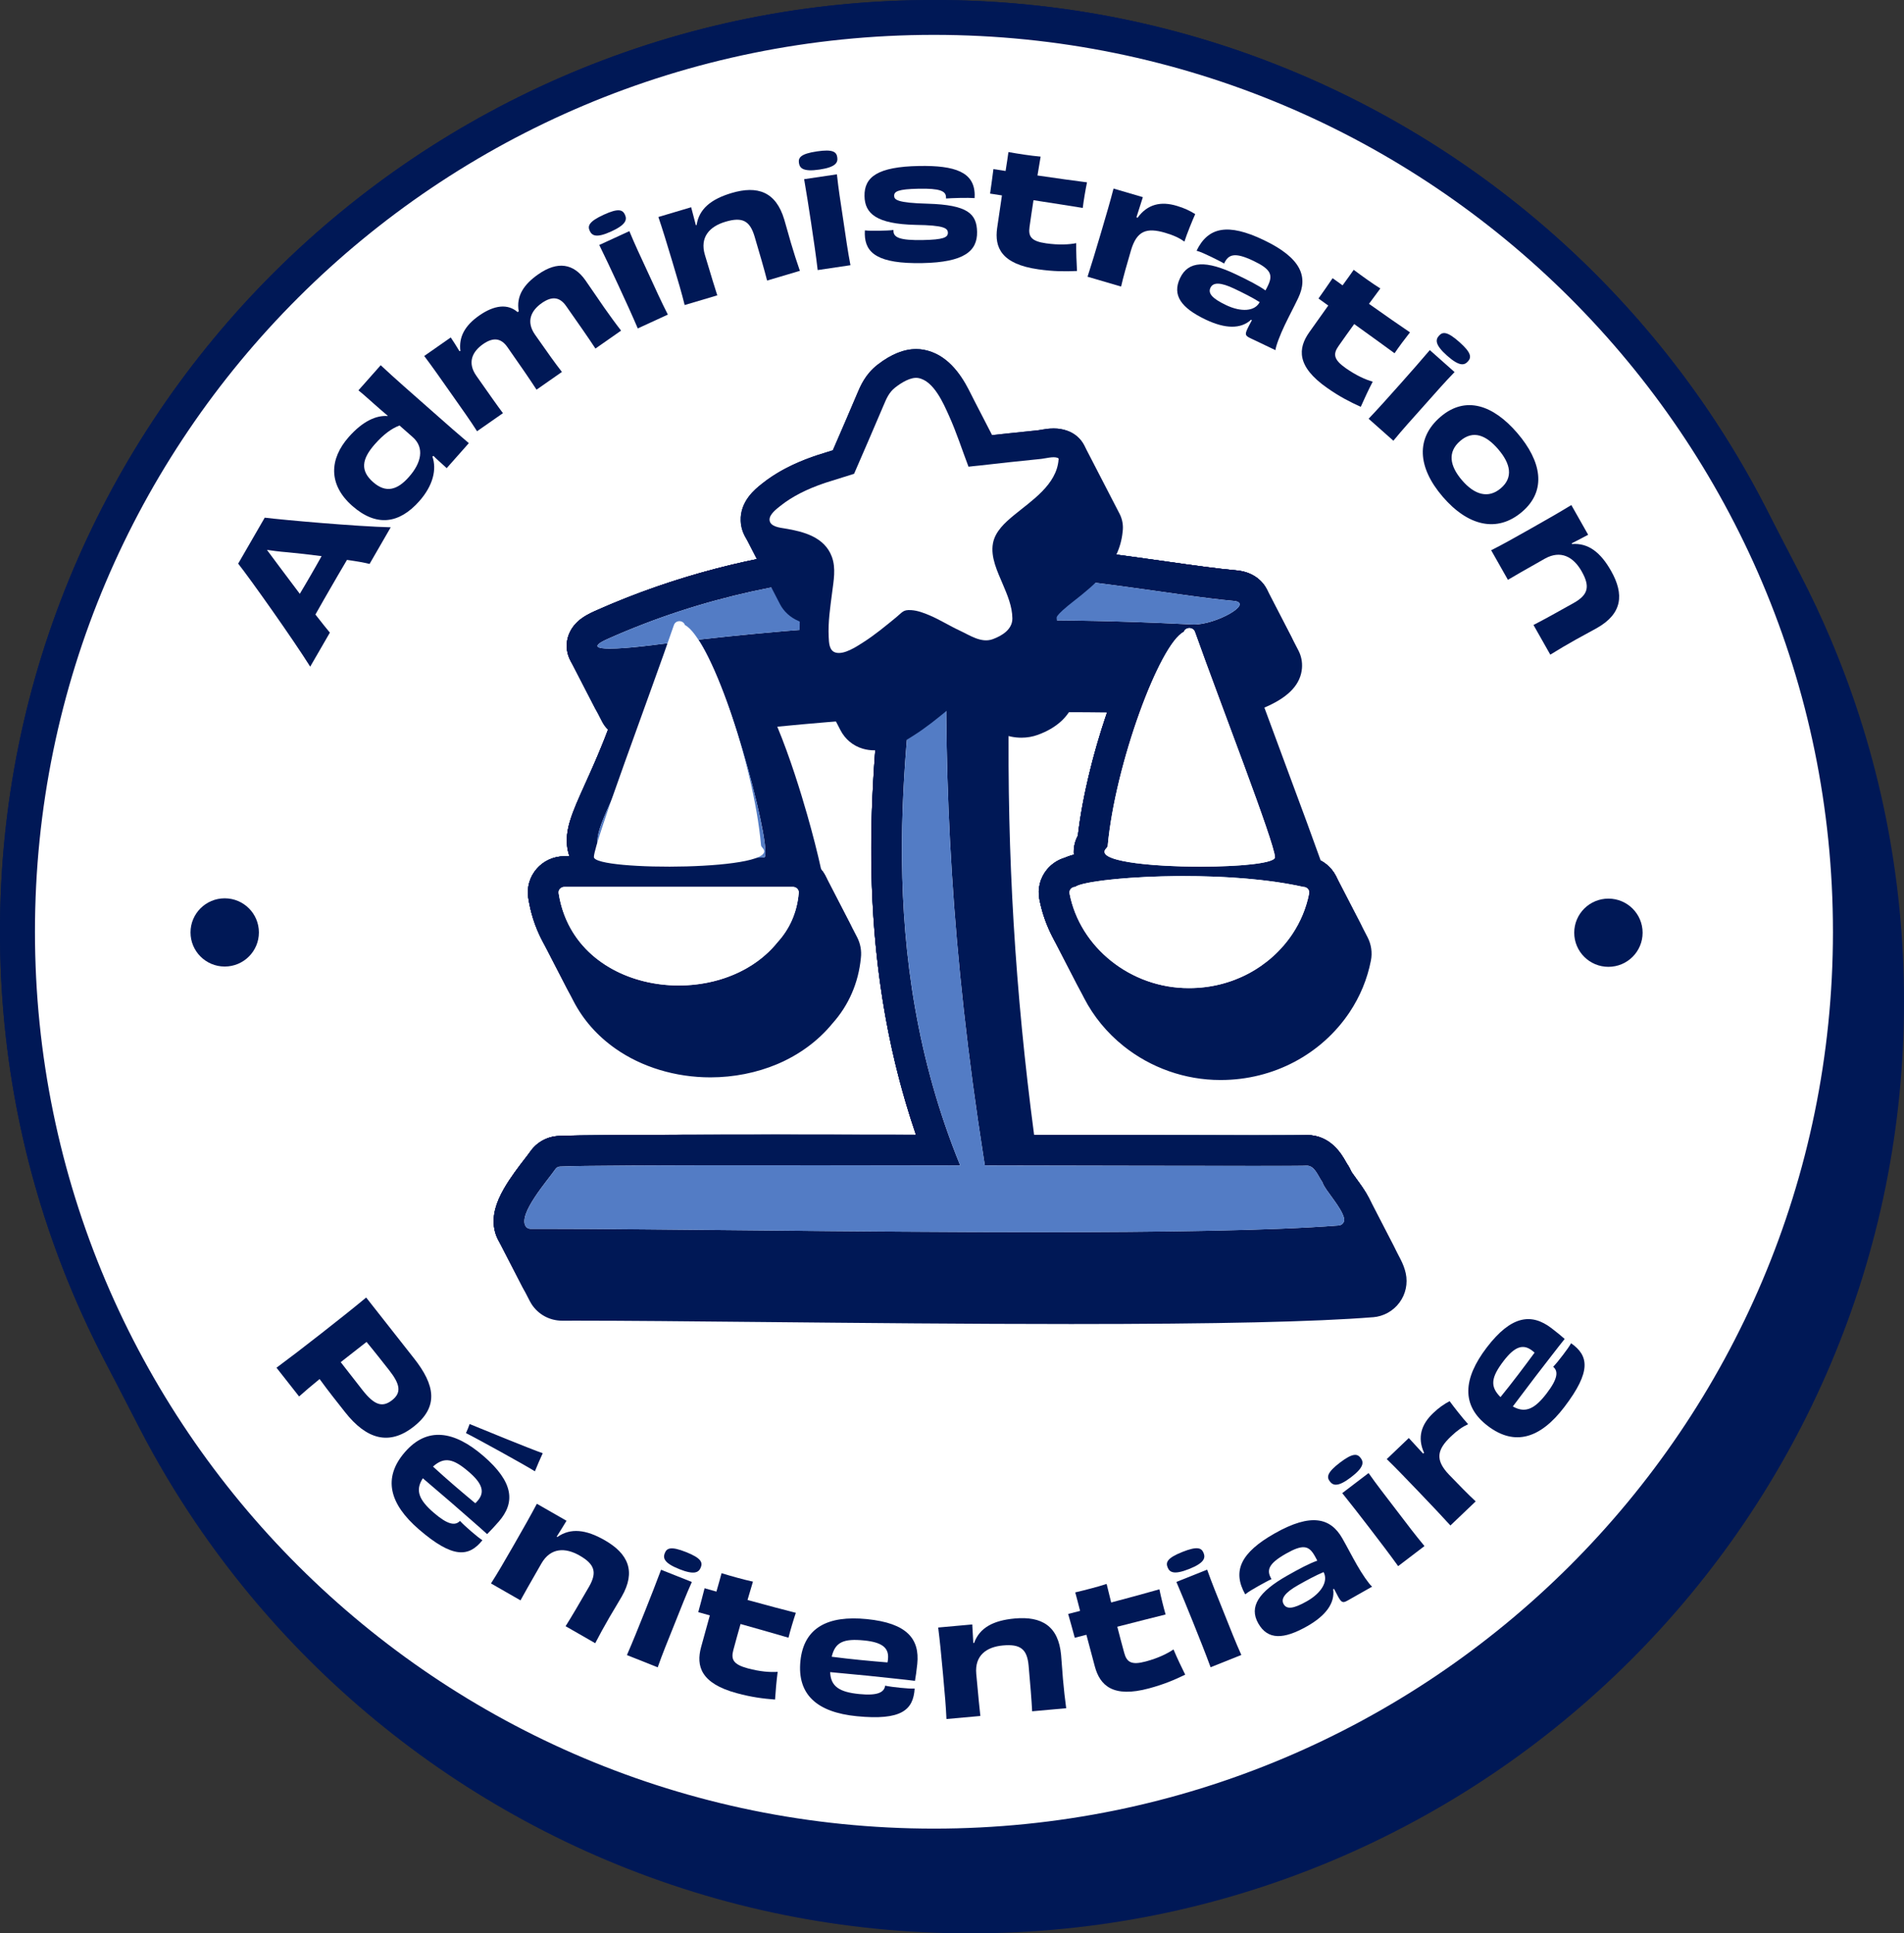 <svg width="130" height="132" viewBox="0 0 130 132" fill="none" xmlns="http://www.w3.org/2000/svg"><rect x="0" y="0" width="130" height="132" fill="#333333" stroke="none"/><g clip-path="url(#clip0_15_2279)"><path d="M66.229 132C74.837 132 83.189 130.318 91.052 126.999C94.831 125.404 98.476 123.431 101.886 121.133C105.262 118.858 108.437 116.244 111.322 113.366C114.207 110.488 116.826 107.321 119.107 103.953C121.411 100.551 123.388 96.916 124.987 93.145C128.313 85.301 130 76.969 130 68.381C130 59.794 128.314 51.462 124.987 43.618C124.366 42.151 123.686 40.705 122.954 39.286L122.936 39.25L120.489 34.522L120.472 34.487C119.324 32.268 118.044 30.114 116.644 28.046C114.363 24.678 111.743 21.511 108.859 18.633C105.974 15.755 102.799 13.141 99.422 10.866C96.013 8.568 92.369 6.595 88.59 5C80.727 1.682 72.376 0 63.768 0C55.686 0 47.829 1.483 40.39 4.411C39.907 4.601 39.425 4.797 38.946 5C35.167 6.594 31.522 8.568 28.113 10.866C24.737 13.141 21.563 15.755 18.677 18.633C15.793 21.51 13.173 24.678 10.892 28.046C8.588 31.448 6.611 35.083 5.012 38.853C1.686 46.697 0 55.029 0 63.616C0 72.202 1.686 80.534 5.012 88.378C5.628 89.833 6.301 91.267 7.028 92.675C7.034 92.686 7.04 92.698 7.045 92.71L9.468 97.408L9.486 97.443L9.504 97.478C10.655 99.709 11.942 101.875 13.349 103.953C15.63 107.321 18.25 110.489 21.134 113.366C24.02 116.245 27.194 118.858 30.57 121.133C33.98 123.431 37.624 125.404 41.404 126.999C49.267 130.317 57.619 132 66.227 132H66.229Z" fill="#001856"/><path d="M63.768 126.041C55.321 126.041 47.126 124.39 39.411 121.134C31.96 117.99 25.267 113.488 19.521 107.756C13.774 102.023 9.263 95.348 6.111 87.913C2.847 80.216 1.192 72.041 1.192 63.614C1.192 55.187 2.847 47.012 6.111 39.316C9.262 31.882 13.774 25.206 19.521 19.473C25.267 13.74 31.959 9.24 39.411 6.095C47.127 2.839 55.321 1.188 63.768 1.188C72.215 1.188 80.41 2.839 88.125 6.095C95.576 9.239 102.269 13.74 108.015 19.473C113.761 25.206 118.273 31.881 121.425 39.316C124.688 47.013 126.343 55.187 126.343 63.614C126.343 72.041 124.688 80.217 121.425 87.913C118.274 95.347 113.761 102.023 108.015 107.756C102.269 113.488 95.577 117.989 88.125 121.134C80.409 124.39 72.215 126.041 63.768 126.041Z" fill="white"/><path d="M63.768 2.381C97.668 2.381 125.149 29.797 125.149 63.616C125.149 97.435 97.668 124.85 63.768 124.85C29.868 124.85 2.387 97.435 2.387 63.616C2.387 29.797 29.868 2.381 63.768 2.381ZM63.768 0C55.16 0 46.809 1.682 38.946 5C35.167 6.594 31.522 8.568 28.113 10.866C24.737 13.141 21.563 15.755 18.677 18.633C15.793 21.51 13.173 24.678 10.892 28.046C8.588 31.448 6.611 35.083 5.012 38.853C1.686 46.697 0 55.029 0 63.616C0 72.202 1.686 80.534 5.012 88.378C6.61 92.148 8.588 95.785 10.892 99.185C13.173 102.553 15.793 105.72 18.677 108.599C21.562 111.476 24.737 114.09 28.113 116.365C31.523 118.663 35.167 120.636 38.946 122.231C46.809 125.549 55.161 127.231 63.768 127.231C72.375 127.231 80.727 125.549 88.59 122.231C92.369 120.637 96.014 118.663 99.422 116.365C102.799 114.09 105.973 111.476 108.859 108.599C111.743 105.721 114.363 102.553 116.644 99.185C118.947 95.784 120.925 92.148 122.524 88.378C125.85 80.534 127.536 72.202 127.536 63.616C127.536 55.029 125.85 46.697 122.524 38.853C120.926 35.083 118.947 31.447 116.644 28.046C114.363 24.678 111.743 21.511 108.859 18.633C105.974 15.755 102.799 13.141 99.422 10.866C96.013 8.568 92.369 6.595 88.59 5C80.727 1.682 72.376 0 63.768 0Z" fill="#001856"/><path d="M25.232 38.503C24.985 38.433 24.41 38.329 23.691 38.227C23.288 38.904 22.894 39.585 22.589 40.114C22.314 40.589 21.91 41.289 21.536 41.957C21.963 42.502 22.322 42.959 22.523 43.193L21.18 45.516C19.982 43.608 17.079 39.513 16.262 38.482L18.075 35.344C19.395 35.505 24.361 35.947 26.678 36.001L25.233 38.503H25.232ZM21.958 37.971C21.155 37.867 20.348 37.773 19.654 37.709C19.057 37.664 18.582 37.594 18.227 37.545C18.442 37.836 18.726 38.215 19.096 38.714C19.51 39.263 19.997 39.913 20.47 40.544C20.738 40.101 21.002 39.644 21.2 39.303C21.407 38.945 21.686 38.461 21.957 37.971H21.958Z" fill="#001856"/><path d="M25.994 24.936C26.97 25.851 27.988 26.735 29.611 28.167C30.629 29.065 31.345 29.696 32.011 30.256L30.5 31.962C30.321 31.805 30.165 31.653 29.962 31.474C29.831 31.359 29.712 31.241 29.595 31.124L29.524 31.172C29.828 32.048 29.573 33.149 28.625 34.22C27.257 35.763 25.699 35.991 24.05 34.538C22.394 33.077 22.491 31.326 23.817 29.83C24.793 28.728 25.711 28.349 26.463 28.405L26.47 28.383C26.159 28.123 25.887 27.883 25.576 27.609C25.187 27.267 24.86 26.964 24.473 26.651L25.992 24.937L25.994 24.936ZM27.278 29.051C26.718 29.261 26.17 29.677 25.6 30.32C24.68 31.36 24.596 32.142 25.474 32.916C26.344 33.684 27.132 33.467 27.928 32.553C28.76 31.614 29.005 30.573 28.181 29.846L27.279 29.051H27.278Z" fill="#001856"/><path d="M40.653 23.796C40.172 23.058 39.47 22.057 38.654 20.895C38.22 20.276 37.697 20.2 36.992 20.692C36.262 21.203 35.898 21.949 36.535 22.857C37.428 24.129 37.91 24.815 38.367 25.394L36.633 26.605C36.159 25.875 35.572 25.021 34.644 23.698C34.228 23.105 33.704 22.99 32.982 23.495C32.251 24.006 31.888 24.752 32.525 25.66C33.4 26.906 33.983 27.738 34.34 28.209L32.572 29.443C32.093 28.691 31.58 27.976 30.823 26.899C30.038 25.78 29.514 25.034 28.965 24.305L30.776 23.04C31 23.376 31.169 23.637 31.37 23.977L31.434 23.958C31.317 23.016 31.73 22.235 32.717 21.545C33.762 20.814 34.679 20.731 35.337 21.307L35.419 21.263C35.228 20.195 35.785 19.402 36.755 18.726C38.072 17.805 39.164 17.99 39.968 19.134C40.492 19.881 40.826 20.393 41.242 20.986C41.629 21.537 42.036 22.099 42.407 22.573L40.657 23.797L40.653 23.796Z" fill="#001856"/><path d="M41.744 15.798C40.699 16.279 40.412 16.08 40.265 15.76C40.113 15.431 40.192 15.133 41.219 14.661C42.237 14.193 42.516 14.327 42.668 14.656C42.815 14.976 42.781 15.322 41.744 15.798ZM43.546 22.424C43.144 21.48 42.736 20.596 42.211 19.459C41.716 18.386 41.355 17.629 40.916 16.726L42.971 15.782C43.354 16.711 43.706 17.449 44.236 18.596C44.817 19.856 45.137 20.575 45.6 21.479L43.546 22.423V22.424Z" fill="#001856"/><path d="M52.375 19.155C52.191 18.432 51.879 17.348 51.521 16.147C51.198 15.065 50.684 14.797 49.532 15.14C48.447 15.462 47.768 16.193 48.129 17.404C48.611 19.021 48.807 19.643 48.974 20.166L46.747 20.827C46.538 19.981 46.331 19.288 45.91 17.879C45.519 16.569 45.234 15.649 44.953 14.815L47.19 14.15C47.316 14.61 47.4 14.93 47.511 15.373L47.564 15.368C47.724 14.272 48.541 13.598 49.953 13.178C51.723 12.652 52.98 13.089 53.548 14.994C53.759 15.698 53.854 16.091 53.997 16.567C54.204 17.262 54.397 17.874 54.614 18.491L52.377 19.155H52.375Z" fill="#001856"/><path d="M55.96 11.576C54.821 11.745 54.602 11.473 54.55 11.126C54.497 10.768 54.657 10.502 55.775 10.337C56.883 10.172 57.114 10.379 57.166 10.738C57.218 11.085 57.089 11.408 55.96 11.576ZM55.829 18.439C55.709 17.42 55.566 16.459 55.381 15.22C55.206 14.052 55.073 13.225 54.904 12.234L57.142 11.902C57.248 12.901 57.379 13.708 57.566 14.958C57.77 16.329 57.876 17.11 58.067 18.107L55.83 18.439H55.829Z" fill="#001856"/><path d="M61.002 15.766C61.01 16.211 61.419 16.42 63.017 16.39C64.407 16.363 64.725 16.212 64.719 15.891C64.713 15.591 64.491 15.378 62.509 15.354C59.821 15.292 59.049 14.572 59.026 13.392C59.001 12.077 59.932 11.386 62.732 11.333C65.222 11.285 66.517 11.757 66.548 13.278C66.549 13.35 66.54 13.433 66.542 13.526C66.314 13.509 65.92 13.507 65.557 13.514C65.173 13.521 64.799 13.539 64.593 13.553L64.591 13.46C64.582 13.046 64.185 12.856 62.722 12.885C61.311 12.912 61.044 13.073 61.05 13.373C61.056 13.632 61.246 13.855 63.354 13.908C66.064 13.991 66.688 14.589 66.712 15.831C66.736 17.146 65.829 17.909 62.975 17.963C59.946 18.021 59.071 17.282 59.046 15.989C59.044 15.906 59.053 15.813 59.051 15.73C59.291 15.757 59.643 15.76 60.027 15.753C60.39 15.745 60.743 15.739 61.002 15.703V15.765V15.766Z" fill="#001856"/><path d="M67.601 13.217C67.659 12.807 67.78 11.956 67.828 11.545C68.044 11.575 68.33 11.627 68.659 11.673C68.744 11.152 68.81 10.691 68.853 10.383C69.211 10.445 69.6 10.51 69.97 10.563C70.329 10.613 70.689 10.664 71.051 10.694C70.98 11.113 70.909 11.542 70.836 11.981C72.099 12.17 73.425 12.347 74.218 12.45C74.117 12.937 73.989 13.682 73.927 14.197C73.17 14.069 71.856 13.872 70.564 13.669C70.474 14.231 70.388 14.836 70.294 15.492C70.201 16.148 70.406 16.47 71.424 16.614C72.298 16.737 72.984 16.699 73.48 16.602C73.475 17.228 73.502 17.922 73.535 18.502C72.691 18.539 71.927 18.536 70.899 18.39C68.361 18.031 67.895 16.888 68.083 15.566C68.155 15.063 68.285 14.224 68.41 13.343L67.6 13.218L67.601 13.217Z" fill="#001856"/><path d="M77.671 14.867C78.346 13.932 79.272 13.728 80.354 14.057C80.862 14.206 81.26 14.398 81.606 14.618C81.417 15.037 81.028 15.992 80.869 16.495C80.539 16.258 80.14 16.065 79.553 15.893C78.289 15.523 77.617 15.746 77.219 17.097C76.966 17.951 76.681 18.957 76.545 19.565L74.255 18.893C74.524 18.055 74.795 17.174 75.172 15.893C75.55 14.611 75.807 13.737 76.029 12.874L78.031 13.461C77.895 13.885 77.756 14.319 77.594 14.832L77.671 14.866V14.867Z" fill="#001856"/><path d="M85.421 21.829C84.717 22.48 83.65 22.453 82.32 21.82C80.663 21.03 80.007 20.167 80.575 18.98C81.139 17.803 82.354 17.763 84.396 18.736C85.229 19.134 85.941 19.496 86.402 19.83C86.47 19.713 86.528 19.592 86.577 19.489C86.925 18.76 86.766 18.374 85.576 17.808C84.285 17.192 83.865 17.371 83.579 17.992C83.339 17.844 83.007 17.697 82.685 17.531C82.329 17.361 81.982 17.197 81.698 17.118C82.49 15.488 83.846 15.227 86.271 16.383C88.865 17.619 89.329 18.907 88.635 20.355C88.308 21.037 88.039 21.528 87.717 22.201C87.413 22.836 87.115 23.6 87.084 23.907L85.399 23.103C85.034 22.929 84.977 22.856 85.182 22.426C85.258 22.268 85.366 22.066 85.474 21.865L85.422 21.829H85.421ZM86.007 20.628C85.486 20.299 84.892 20.005 84.283 19.714C83.337 19.264 82.831 19.263 82.647 19.646C82.469 20.02 82.74 20.366 83.713 20.831C84.743 21.322 85.679 21.264 86.007 20.628Z" fill="#001856"/><path d="M90.024 20.38C90.262 20.041 90.757 19.337 90.987 18.993C91.165 19.118 91.397 19.293 91.668 19.483C91.981 19.057 92.249 18.676 92.428 18.422C92.719 18.639 93.036 18.874 93.342 19.088C93.64 19.296 93.937 19.504 94.246 19.695C93.993 20.036 93.734 20.386 93.47 20.744C94.508 21.484 95.609 22.243 96.27 22.692C95.959 23.081 95.507 23.688 95.217 24.118C94.601 23.66 93.519 22.891 92.461 22.125C92.125 22.585 91.773 23.085 91.391 23.627C91.01 24.169 91.047 24.549 91.887 25.138C92.609 25.643 93.238 25.92 93.725 26.059C93.435 26.614 93.144 27.245 92.909 27.777C92.141 27.428 91.461 27.079 90.612 26.484C88.514 25.015 88.619 23.785 89.388 22.693C89.68 22.278 90.177 21.589 90.69 20.861L90.025 20.383L90.024 20.38Z" fill="#001856"/><path d="M93.446 28.591C94.151 27.846 94.8 27.12 95.634 26.183C96.421 25.301 96.971 24.667 97.624 23.903L99.314 25.403C98.614 26.126 98.078 26.745 97.236 27.688C96.313 28.724 95.78 29.306 95.136 30.091L93.446 28.591ZM98.808 24.288C97.947 23.524 98.015 23.184 98.25 22.921C98.492 22.65 98.797 22.603 99.642 23.353C100.48 24.096 100.468 24.404 100.228 24.675C99.993 24.938 99.661 25.045 98.808 24.288Z" fill="#001856"/><path d="M98.501 33.909C96.786 31.912 96.653 29.913 98.355 28.458C100.065 26.996 101.949 27.648 103.597 29.566C105.237 31.476 105.635 33.48 103.926 34.943C102.224 36.399 100.23 35.922 98.501 33.91V33.909ZM102.298 30.676C101.46 29.701 100.582 29.348 99.701 30.103C98.819 30.858 98.98 31.81 99.824 32.792C100.675 33.783 101.617 34.067 102.475 33.334C103.333 32.6 103.141 31.66 102.298 30.677V30.676Z" fill="#001856"/><path d="M104.702 42.67C105.368 42.33 106.357 41.783 107.45 41.168C108.435 40.613 108.584 40.053 107.991 39.008C107.435 38.026 106.569 37.528 105.467 38.149C103.994 38.979 103.431 39.309 102.957 39.588L101.813 37.569C102.592 37.177 103.224 36.821 104.507 36.097C105.699 35.425 106.534 34.942 107.287 34.483L108.435 36.511C108.015 36.736 107.72 36.889 107.312 37.096L107.329 37.146C108.435 37.057 109.277 37.701 110.001 38.98C110.91 40.585 110.764 41.904 109.029 42.882C108.387 43.243 108.025 43.424 107.592 43.669C106.96 44.025 106.405 44.35 105.85 44.697L104.702 42.67Z" fill="#001856"/><path d="M28.274 92.75C29.689 94.55 29.989 96.038 28.235 97.412C26.586 98.703 25.039 98.295 23.559 96.414C22.931 95.616 22.469 95.044 21.822 94.155C21.265 94.605 20.795 95.012 20.422 95.344L18.878 93.381C19.779 92.715 20.659 92.04 21.965 91.018C23.263 90.002 24.171 89.278 25.001 88.589L28.274 92.751V92.75ZM26.77 95.598C27.422 95.087 27.329 94.516 26.567 93.547C26.254 93.148 25.479 92.163 25.026 91.621C24.414 92.1 23.819 92.566 23.263 93.001C23.564 93.384 24.133 94.123 24.753 94.913C25.573 95.955 26.116 96.11 26.77 95.598Z" fill="#001856"/><path d="M32.937 105.161C32.02 106.299 30.941 106.436 28.609 104.426C26.576 102.674 26.123 100.9 27.643 99.147C29.156 97.4 30.993 97.671 33.002 99.403C35.099 101.211 35.177 102.592 34.058 103.884C33.712 104.283 33.486 104.512 33.26 104.742C32.723 104.252 31.743 103.406 30.823 102.6C30.077 101.957 29.341 101.335 28.87 100.929C28.334 101.753 28.603 102.409 29.623 103.288C30.565 104.101 31.079 104.188 31.407 103.841C31.614 104.061 31.858 104.285 32.181 104.563C32.487 104.827 32.721 105.015 32.938 105.161H32.937ZM29.562 100.13C30.515 101.008 31.582 101.914 32.452 102.635C32.507 102.588 32.554 102.533 32.615 102.462C33.11 101.891 32.958 101.307 32.016 100.496C30.964 99.589 30.342 99.436 29.562 100.131V100.13ZM31.815 97.846C31.918 97.632 31.991 97.422 32.065 97.226C32.732 97.5 36.364 98.99 37.057 99.218C36.899 99.56 36.672 100.075 36.522 100.453C35.875 100.045 32.555 98.21 31.815 97.845V97.846Z" fill="#001856"/><path d="M38.616 111.03C39.016 110.4 39.587 109.426 40.213 108.34C40.776 107.362 40.619 106.805 39.575 106.206C38.594 105.644 37.594 105.656 36.963 106.751C36.12 108.214 35.804 108.785 35.538 109.265L33.523 108.11C33.993 107.377 34.355 106.749 35.089 105.474C35.772 104.288 36.243 103.449 36.656 102.67L38.68 103.831C38.433 104.239 38.259 104.52 38.014 104.905L38.054 104.94C38.959 104.302 40.013 104.427 41.29 105.16C42.892 106.078 43.44 107.287 42.447 109.011C42.08 109.648 41.861 109.988 41.613 110.418C41.251 111.047 40.939 111.609 40.64 112.19L38.616 111.029V111.03Z" fill="#001856"/><path d="M42.805 113C43.215 112.06 43.576 111.156 44.042 109.993C44.481 108.897 44.782 108.114 45.136 107.174L47.237 108.011C46.826 108.928 46.532 109.692 46.062 110.864C45.546 112.153 45.244 112.88 44.906 113.837L42.805 113.001V113ZM46.382 107.134C45.312 106.707 45.26 106.364 45.391 106.037C45.526 105.7 45.797 105.552 46.847 105.97C47.888 106.384 47.983 106.679 47.848 107.016C47.717 107.343 47.441 107.556 46.382 107.134Z" fill="#001856"/><path d="M47.676 110.069C47.784 109.67 48.01 108.84 48.107 108.438C48.318 108.495 48.595 108.58 48.915 108.667C49.064 108.16 49.185 107.71 49.266 107.41C49.614 107.515 49.992 107.628 50.352 107.724C50.703 107.818 51.054 107.912 51.41 107.987C51.288 108.394 51.165 108.811 51.039 109.238C52.269 109.58 53.564 109.918 54.338 110.116C54.178 110.588 53.96 111.312 53.836 111.814C53.1 111.594 51.821 111.239 50.563 110.879C50.404 111.425 50.245 112.015 50.071 112.655C49.898 113.295 50.063 113.64 51.055 113.907C51.907 114.136 52.593 114.181 53.097 114.146C53.015 114.767 52.957 115.459 52.919 116.038C52.077 115.972 51.319 115.876 50.316 115.605C47.841 114.939 47.52 113.748 47.868 112.459C48.001 111.969 48.233 111.152 48.465 110.293L47.676 110.069Z" fill="#001856"/><path d="M62.45 115.29C62.357 116.747 61.554 117.479 58.487 117.174C55.813 116.908 54.42 115.718 54.65 113.411C54.88 111.114 56.538 110.281 59.181 110.544C61.938 110.818 62.799 111.902 62.629 113.602C62.576 114.127 62.524 114.444 62.471 114.761C61.75 114.669 60.46 114.54 59.243 114.409C58.262 114.312 57.3 114.226 56.681 114.165C56.718 115.146 57.316 115.528 58.659 115.661C59.898 115.785 60.369 115.561 60.436 115.089C60.733 115.15 61.062 115.193 61.485 115.235C61.888 115.275 62.189 115.295 62.449 115.289L62.45 115.29ZM56.787 113.114C58.073 113.284 59.468 113.412 60.596 113.503C60.614 113.432 60.621 113.36 60.63 113.267C60.705 112.516 60.244 112.126 59.004 112.003C57.621 111.866 57.024 112.097 56.787 113.114Z" fill="#001856"/><path d="M70.472 116.84C70.436 116.095 70.344 114.971 70.231 113.724C70.129 112.599 69.68 112.235 68.481 112.343C67.354 112.444 66.542 113.027 66.656 114.285C66.808 115.965 66.876 116.614 66.937 117.159L64.622 117.367C64.584 116.498 64.519 115.776 64.387 114.312C64.264 112.95 64.167 111.993 64.057 111.119L66.383 110.91C66.415 111.385 66.434 111.716 66.455 112.172L66.508 112.177C66.883 111.135 67.817 110.636 69.284 110.503C71.124 110.338 72.268 111.014 72.448 112.994C72.514 113.726 72.529 114.129 72.574 114.624C72.639 115.346 72.708 115.984 72.797 116.63L70.472 116.839V116.84Z" fill="#001856"/><path d="M73.382 111.819C73.275 111.419 73.049 110.59 72.931 110.193C73.142 110.136 73.425 110.07 73.746 109.984C73.617 109.471 73.496 109.022 73.415 108.722C73.767 108.637 74.151 108.545 74.511 108.447C74.862 108.353 75.213 108.258 75.557 108.143C75.658 108.555 75.762 108.977 75.868 109.41C77.103 109.088 78.393 108.729 79.161 108.511C79.26 108.998 79.439 109.733 79.584 110.23C78.838 110.41 77.553 110.745 76.286 111.066C76.425 111.619 76.585 112.208 76.758 112.848C76.931 113.488 77.248 113.702 78.238 113.435C79.09 113.205 79.706 112.9 80.123 112.615C80.366 113.192 80.664 113.82 80.924 114.339C80.163 114.706 79.459 115.003 78.457 115.273C75.984 115.941 75.104 115.073 74.754 113.785C74.621 113.295 74.41 112.473 74.176 111.614L73.382 111.818V111.819Z" fill="#001856"/><path d="M81.196 107.122C80.126 107.549 79.851 107.336 79.72 107.009C79.585 106.672 79.68 106.378 80.73 105.959C81.77 105.544 82.042 105.692 82.177 106.028C82.308 106.355 82.256 106.699 81.197 107.121L81.196 107.122ZM82.656 113.831C82.303 112.869 81.941 111.965 81.475 110.801C81.036 109.706 80.714 108.931 80.321 108.006L82.421 107.169C82.756 108.117 83.07 108.872 83.54 110.045C84.055 111.332 84.339 112.067 84.755 112.994L82.655 113.831H82.656Z" fill="#001856"/><path d="M91.024 108.501C91.158 109.45 90.525 110.308 89.245 111.033C87.648 111.938 86.562 111.982 85.912 110.839C85.266 109.704 85.927 108.687 87.894 107.573C88.698 107.117 89.402 106.742 89.941 106.556C89.883 106.434 89.816 106.317 89.76 106.218C89.361 105.516 88.952 105.426 87.805 106.076C86.56 106.782 86.468 107.227 86.815 107.816C86.556 107.927 86.246 108.115 85.925 108.285C85.583 108.48 85.249 108.668 85.021 108.856C84.133 107.277 84.694 106.018 87.03 104.694C89.529 103.278 90.854 103.634 91.649 105.03C92.023 105.687 92.272 106.188 92.642 106.836C92.99 107.448 93.449 108.128 93.683 108.33L92.059 109.25C91.708 109.45 91.615 109.454 91.379 109.04C91.292 108.886 91.188 108.684 91.084 108.481L91.025 108.502L91.024 108.501ZM90.371 107.335C89.804 107.574 89.221 107.892 88.634 108.224C87.723 108.74 87.434 109.155 87.644 109.523C87.85 109.883 88.29 109.859 89.228 109.328C90.22 108.766 90.707 107.966 90.371 107.335Z" fill="#001856"/><path d="M92.249 100.857C91.334 101.555 91.011 101.422 90.797 101.143C90.577 100.855 90.588 100.546 91.487 99.861C92.377 99.182 92.679 99.252 92.899 99.54C93.113 99.82 93.155 100.165 92.248 100.857H92.249ZM95.462 106.928C94.863 106.095 94.271 105.321 93.509 104.327C92.791 103.389 92.272 102.728 91.645 101.944L93.443 100.574C94.021 101.397 94.527 102.041 95.295 103.044C96.138 104.147 96.609 104.778 97.259 105.558L95.462 106.928Z" fill="#001856"/><path d="M97.232 99.193C96.756 98.144 97.04 97.242 97.865 96.469C98.247 96.103 98.612 95.856 98.976 95.665C99.247 96.037 99.882 96.85 100.24 97.238C99.87 97.406 99.504 97.654 99.062 98.076C98.11 98.985 97.97 99.678 98.946 100.695C99.564 101.338 100.295 102.087 100.756 102.507L99.031 104.153C98.437 103.503 97.806 102.83 96.88 101.865C95.955 100.9 95.324 100.242 94.684 99.621L96.19 98.182C96.491 98.511 96.799 98.847 97.165 99.243L97.232 99.193Z" fill="#001856"/><path d="M107.273 91.712C108.469 92.555 108.674 93.62 106.807 96.067C105.18 98.201 103.435 98.763 101.585 97.359C99.743 95.962 99.899 94.116 101.507 92.006C103.185 89.807 104.562 89.642 105.924 90.676C106.345 90.996 106.589 91.206 106.832 91.417C106.376 91.981 105.59 93.011 104.841 93.977C104.244 94.76 103.668 95.532 103.291 96.027C104.149 96.509 104.788 96.201 105.605 95.129C106.359 94.141 106.414 93.623 106.047 93.319C106.254 93.098 106.463 92.842 106.72 92.503C106.965 92.182 107.139 91.937 107.271 91.712H107.273ZM102.45 95.387C103.269 94.382 104.108 93.264 104.777 92.353C104.725 92.301 104.668 92.257 104.593 92.201C103.99 91.743 103.416 91.932 102.662 92.92C101.82 94.025 101.706 94.653 102.45 95.387Z" fill="#001856"/><path d="M15.342 65.991C16.632 65.991 17.677 64.948 17.677 63.662C17.677 62.376 16.632 61.333 15.342 61.333C14.053 61.333 13.008 62.376 13.008 63.662C13.008 64.948 14.053 65.991 15.342 65.991Z" fill="#001856"/><path d="M109.818 66.011C111.108 66.011 112.153 64.968 112.153 63.682C112.153 62.395 111.108 61.353 109.818 61.353C108.529 61.353 107.484 62.395 107.484 63.682C107.484 64.968 108.529 66.011 109.818 66.011Z" fill="#001856"/><path d="M93.246 88.972C93.963 88.915 94.621 88.551 95.05 87.975C95.478 87.398 95.635 86.666 95.482 85.965C95.408 85.631 95.281 85.312 95.125 85.009L93.46 81.787C93.209 81.301 92.882 80.854 92.579 80.44C92.496 80.327 92.384 80.174 92.306 80.06L92.149 79.755C92.097 79.655 92.038 79.558 91.972 79.463C91.956 79.437 91.917 79.37 91.889 79.321C91.607 78.822 90.857 77.496 89.23 77.496C89.18 77.496 89.13 77.497 89.081 77.5C89.065 77.5 89.049 77.502 89.035 77.503C88.863 77.508 88.176 77.515 85.628 77.515C82.737 77.515 78.386 77.507 73.347 77.497C72.332 77.495 71.293 77.493 70.237 77.491C68.849 67.35 68.251 57.742 68.378 47.701C69.687 47.674 71 47.661 72.301 47.661C73.508 47.661 74.714 47.672 75.925 47.694C75.891 47.784 75.858 47.875 75.825 47.966C74.717 51.039 73.898 54.386 73.594 57.05C73.377 57.455 73.283 57.904 73.321 58.351C73.129 58.403 72.964 58.457 72.818 58.514C72.772 58.532 72.729 58.551 72.686 58.569C72.62 58.589 72.554 58.612 72.491 58.636C72.105 58.789 71.758 59.036 71.487 59.364C71.017 59.931 70.827 60.671 70.965 61.391C71.136 62.288 71.439 63.155 71.859 63.968L73.522 67.189C74.163 68.428 75.075 69.544 76.207 70.451C78.076 71.947 80.422 72.772 82.812 72.772C82.812 72.772 82.868 72.772 82.869 72.772C86.433 72.767 89.717 71.034 91.65 68.139C91.651 68.137 91.652 68.136 91.653 68.134C92.369 67.055 92.855 65.874 93.1 64.622C93.208 64.074 93.125 63.515 92.874 63.028L91.21 59.807C91.13 59.653 91.033 59.506 90.921 59.369C90.665 59.058 90.341 58.818 89.979 58.663C89.457 57.156 88.629 54.899 87.331 51.412C86.793 49.964 86.274 48.57 85.826 47.346C85.915 47.31 85.99 47.276 86.053 47.248C87.542 46.57 88.308 45.722 88.394 44.656C88.428 44.23 88.342 43.815 88.153 43.45L86.489 40.231C86.333 39.928 86.108 39.661 85.822 39.449C85.495 39.205 85.098 39.044 84.645 38.971C84.596 38.963 84.547 38.956 84.497 38.952C83.097 38.826 81.455 38.594 79.555 38.325C76.766 37.93 73.446 37.46 69.787 37.19L68.668 35.022C68.205 34.127 67.328 33.12 65.662 32.466C65.044 32.225 64.406 32.103 63.763 32.103C63.107 32.103 62.472 32.231 61.88 32.464C59.964 33.219 58.511 35.071 58.336 37.209C55.779 37.432 53.281 37.81 50.883 38.34C48.118 38.95 45.405 39.778 42.79 40.807C42.058 41.096 41.333 41.4 40.615 41.72C40.613 41.72 40.611 41.722 40.61 41.722C40.219 41.898 39.926 42.062 39.689 42.237C38.907 42.811 38.554 43.678 38.743 44.554C38.766 44.667 38.822 44.866 38.939 45.092L40.601 48.312C40.78 48.661 41.107 49.073 41.693 49.33C41.07 51.042 40.449 52.414 39.944 53.533C39.497 54.524 39.144 55.305 38.929 56.009C38.814 56.387 38.501 57.413 38.88 58.463C38.748 58.463 38.63 58.463 38.53 58.463C38.21 58.463 37.899 58.523 37.609 58.636C37.236 58.783 36.899 59.021 36.631 59.332C36.162 59.879 35.957 60.598 36.068 61.306C36.226 62.329 36.536 63.283 36.985 64.154L38.63 67.34L38.647 67.375C39.31 68.661 40.28 69.764 41.526 70.638C43.325 71.9 45.625 72.595 48.003 72.595C49.589 72.595 51.166 72.283 52.565 71.693C54.066 71.058 55.369 70.098 56.336 68.911C57.446 67.677 58.116 66.132 58.277 64.436C58.334 63.949 58.242 63.46 58.02 63.03L56.357 59.809C56.27 59.641 56.163 59.481 56.036 59.334C55.932 59.212 55.816 59.1 55.69 59.002C55.439 57.764 55.057 56.232 54.611 54.669C54.167 53.114 53.434 50.734 52.568 48.654C55.096 48.404 57.574 48.203 60.037 48.049C59.255 55.906 58.741 66.392 62.536 77.478C58.767 77.473 55.667 77.47 52.94 77.47C43.912 77.47 39.198 77.499 38.105 77.562C37.835 77.578 37.573 77.635 37.329 77.732C36.877 77.91 36.484 78.219 36.197 78.632C36.128 78.734 35.977 78.928 35.832 79.117C35.417 79.655 34.849 80.393 34.421 81.136C34.128 81.645 33.931 82.1 33.819 82.531C33.576 83.462 33.758 84.166 34.002 84.638L35.663 87.858V87.86C35.702 87.937 35.744 88.008 35.785 88.073C36.244 88.786 37.026 89.21 37.879 89.21C37.881 89.21 37.886 89.21 37.888 89.21C38.21 89.209 38.55 89.208 38.903 89.208C42.139 89.208 46.555 89.252 51.668 89.302C58.225 89.366 65.655 89.438 72.626 89.438C82.588 89.438 89.332 89.286 93.241 88.972H93.246Z" fill="#001856"/><path d="M91.771 83.19C91.604 82.428 90.478 81.274 90.308 80.761C90.297 80.725 90.278 80.693 90.257 80.662C89.985 80.28 89.754 79.557 89.199 79.588C89.047 79.625 78.637 79.596 67.246 79.575C67.211 79.349 67.187 79.21 67.187 79.21C64.94 64.974 64.435 53.382 64.648 42.829C64.65 42.707 64.641 42.577 64.625 42.444C70.612 42.26 76.134 42.364 81.393 42.637C82.898 42.714 85.585 41.241 84.314 41.035C80.109 40.657 73.897 39.365 66.561 39.105C67.51 37.539 67.4 35.395 64.899 34.412C62.641 33.53 60.466 35.475 60.419 37.572C60.307 38.151 60.385 38.708 60.713 39.143C54.695 39.447 48.15 40.65 41.477 43.63C38.8 44.835 44.862 44.007 44.862 44.007C45.125 43.974 45.386 43.943 45.647 43.911C45.645 43.944 45.642 43.977 45.64 44.011C45.638 44.044 45.63 44.077 45.619 44.108C45.431 44.632 45.075 45.643 44.894 46.148C44.89 46.157 44.887 46.166 44.884 46.176C41.291 59.616 35.178 58.862 52.13 58.548C52.026 58.473 51.852 58.062 51.625 57.418L52.13 58.548C52.932 58.834 49.999 47.124 47.678 43.674C53.05 43.07 58.039 42.702 62.737 42.512C61.889 50.978 59.575 64.932 65.563 79.573C53.111 79.552 40.04 79.545 38.229 79.649C38.106 79.656 37.995 79.718 37.926 79.819C37.397 80.588 35.356 82.887 35.893 83.725C35.965 83.836 36.091 83.9 36.223 83.899C47.942 83.86 80.183 84.568 91.415 83.667C91.654 83.649 91.822 83.424 91.771 83.19Z" fill="white"/><path d="M80.83 43.142C80.501 44.073 80.059 45.311 79.573 46.681L80.83 43.142C79.177 43.96 76.133 52.202 75.629 57.772C75.61 57.825 75.579 57.874 75.539 57.913C73.996 59.447 87.064 59.486 87.051 58.53C87.037 57.573 83.254 47.855 81.582 43.142C81.46 42.8 80.952 42.8 80.83 43.142Z" fill="white"/><path d="M38.142 60.986C39.241 68.048 49.189 69.185 53.084 64.333C53.882 63.459 54.413 62.344 54.534 60.987C54.569 60.76 54.384 60.555 54.142 60.555C51.788 60.555 40.885 60.554 38.534 60.555C38.292 60.555 38.106 60.759 38.142 60.986Z" fill="white"/><path d="M73.416 60.555C73.168 60.555 72.982 60.768 73.025 61.001C73.727 64.671 77.204 67.489 81.205 67.463C84.125 67.459 86.724 66.039 88.244 63.762C88.794 62.932 89.187 62.001 89.382 61.003C89.428 60.77 89.242 60.555 88.993 60.555C83.147 59.254 74.146 59.94 73.415 60.555H73.416Z" fill="white"/><path d="M91.771 83.19C91.604 82.428 90.478 81.274 90.308 80.761C90.297 80.725 90.278 80.693 90.257 80.662C89.985 80.28 89.754 79.557 89.199 79.588C89.047 79.625 78.637 79.596 67.246 79.575C67.211 79.349 67.187 79.21 67.187 79.21C64.94 64.974 64.435 53.382 64.648 42.829C64.65 42.707 64.641 42.577 64.625 42.444C70.612 42.26 76.134 42.364 81.393 42.637C82.898 42.714 85.585 41.241 84.314 41.035C80.109 40.657 73.897 39.365 66.561 39.105C67.51 37.539 67.4 35.395 64.899 34.412C62.641 33.53 60.466 35.475 60.419 37.572C60.307 38.151 60.385 38.708 60.713 39.143C54.695 39.447 48.15 40.65 41.477 43.63C38.8 44.835 44.862 44.007 44.862 44.007C45.125 43.974 45.386 43.943 45.647 43.911C45.645 43.944 45.642 43.977 45.64 44.011C45.638 44.044 45.63 44.077 45.619 44.108C45.431 44.632 45.075 45.643 44.894 46.148C44.89 46.157 44.887 46.166 44.884 46.176C41.291 59.616 35.178 58.862 52.13 58.548C52.026 58.473 51.852 58.062 51.625 57.418L52.13 58.548C52.932 58.834 49.999 47.124 47.678 43.674C53.05 43.07 58.039 42.702 62.737 42.512C61.889 50.978 59.575 64.932 65.563 79.573C53.111 79.552 40.04 79.545 38.229 79.649C38.106 79.656 37.995 79.718 37.926 79.819C37.397 80.588 35.356 82.887 35.893 83.725C35.965 83.836 36.091 83.9 36.223 83.899C47.942 83.86 80.183 84.568 91.415 83.667C91.654 83.649 91.822 83.424 91.771 83.19Z" fill="#754C24"/><path d="M80.83 43.142C80.501 44.073 80.059 45.311 79.573 46.681L80.83 43.142C79.177 43.96 76.133 52.202 75.629 57.772C75.61 57.825 75.579 57.874 75.539 57.913C73.996 59.447 87.064 59.486 87.051 58.53C87.037 57.573 83.254 47.855 81.582 43.142C81.46 42.8 80.952 42.8 80.83 43.142Z" fill="#754C24"/><path d="M38.142 60.986C39.241 68.048 49.189 69.185 53.084 64.333C53.882 63.459 54.413 62.344 54.534 60.987C54.569 60.76 54.384 60.555 54.142 60.555C51.788 60.555 40.885 60.554 38.534 60.555C38.292 60.555 38.106 60.759 38.142 60.986Z" fill="#754C24"/><path d="M73.416 60.555C73.168 60.555 72.982 60.768 73.025 61.001C73.727 64.671 77.204 67.489 81.205 67.463C84.125 67.459 86.724 66.039 88.244 63.762C88.794 62.932 89.187 62.001 89.382 61.003C89.428 60.77 89.242 60.555 88.993 60.555C83.147 59.254 74.146 59.94 73.415 60.555H73.416Z" fill="#754C24"/><path d="M63.766 34.195C64.134 34.195 64.514 34.263 64.897 34.412C67.397 35.395 67.507 37.541 66.559 39.106C73.895 39.365 80.108 40.658 84.312 41.035C85.551 41.235 83.029 42.641 81.507 42.641C81.468 42.641 81.428 42.641 81.391 42.638C77.939 42.457 74.374 42.351 70.638 42.351C68.683 42.351 66.68 42.38 64.623 42.443C64.64 42.577 64.648 42.706 64.646 42.828C64.432 53.381 64.938 64.973 67.185 79.209C67.185 79.209 67.209 79.348 67.244 79.574C74.627 79.588 81.596 79.604 85.629 79.604C87.82 79.604 89.144 79.599 89.197 79.586C89.208 79.586 89.22 79.586 89.231 79.586C89.762 79.586 89.99 80.287 90.256 80.661C90.278 80.691 90.296 80.725 90.307 80.76C90.477 81.273 91.604 82.427 91.77 83.189C91.821 83.422 91.653 83.647 91.414 83.666C87.001 84.019 79.347 84.125 70.967 84.125C58.61 84.125 44.677 83.896 37.245 83.896C36.889 83.896 36.547 83.896 36.222 83.898C36.222 83.898 36.222 83.898 36.221 83.898C36.09 83.898 35.964 83.835 35.892 83.724C35.354 82.886 37.395 80.587 37.925 79.818C37.995 79.717 38.107 79.655 38.228 79.648C39.414 79.58 45.431 79.56 52.943 79.56C56.897 79.56 61.267 79.565 65.562 79.573C59.574 64.932 61.888 50.979 62.737 42.512C58.038 42.702 53.049 43.071 47.678 43.674C49.97 47.082 52.861 58.554 52.156 58.554C52.148 58.554 52.138 58.552 52.129 58.549L51.624 57.418C51.85 58.062 52.024 58.473 52.129 58.549C49.085 58.605 46.786 58.676 45.081 58.676C37.292 58.676 41.935 57.203 44.883 46.177C44.885 46.167 44.889 46.157 44.893 46.148C45.074 45.644 45.43 44.632 45.618 44.108C45.629 44.077 45.636 44.044 45.639 44.011C45.641 43.977 45.644 43.944 45.646 43.911C45.386 43.942 45.124 43.974 44.861 44.007C44.861 44.007 42.83 44.284 41.638 44.284C40.771 44.284 40.348 44.137 41.476 43.63C48.149 40.651 54.694 39.447 60.712 39.143C60.384 38.708 60.306 38.152 60.419 37.573C60.458 35.831 61.964 34.195 63.767 34.195M63.767 32.105C60.986 32.105 58.569 34.412 58.34 37.211C55.783 37.434 53.285 37.813 50.887 38.343C47.348 39.124 43.893 40.261 40.62 41.722C40.618 41.722 40.616 41.724 40.615 41.724C40.223 41.901 39.931 42.064 39.693 42.239C38.912 42.813 38.558 43.68 38.747 44.557C38.821 44.899 39.178 46.037 40.68 46.305C40.948 46.353 41.253 46.375 41.639 46.375C41.953 46.375 42.307 46.36 42.667 46.336C41.758 49.532 40.72 51.828 39.949 53.536C39.502 54.527 39.149 55.309 38.935 56.013C38.798 56.461 38.381 57.826 39.179 59.06C40.206 60.645 42.275 60.767 45.084 60.767C46.22 60.767 47.567 60.737 49.271 60.7C50.102 60.681 51.037 60.66 52.041 60.642C52.079 60.644 52.119 60.645 52.157 60.645C52.957 60.645 53.69 60.203 54.07 59.492C54.462 58.76 54.458 57.922 54.057 55.908C53.806 54.649 53.414 53.066 52.953 51.451C52.509 49.896 51.776 47.516 50.91 45.435C54.131 45.118 57.268 44.879 60.396 44.714C60.393 44.741 60.389 44.768 60.386 44.796C59.5 52.869 58.193 64.78 62.54 77.479C58.771 77.474 55.671 77.471 52.945 77.471C43.916 77.471 39.202 77.5 38.11 77.563C37.337 77.608 36.642 77.998 36.202 78.633C36.132 78.735 35.982 78.93 35.836 79.118C35.421 79.656 34.854 80.394 34.425 81.138C34.133 81.646 33.935 82.101 33.823 82.532C33.54 83.616 33.834 84.393 34.129 84.854C34.588 85.566 35.37 85.99 36.222 85.99C36.224 85.99 36.228 85.99 36.231 85.99C36.553 85.989 36.893 85.988 37.246 85.988C40.482 85.988 44.898 86.032 50.011 86.081C56.567 86.145 63.998 86.218 70.968 86.218C80.929 86.218 87.673 86.066 91.583 85.752C92.3 85.695 92.958 85.331 93.387 84.754C93.815 84.178 93.972 83.446 93.818 82.745C93.627 81.874 93.071 81.113 92.581 80.441C92.474 80.294 92.318 80.081 92.249 79.973C92.179 79.796 92.087 79.625 91.974 79.465C91.957 79.438 91.918 79.371 91.891 79.322C91.608 78.823 90.858 77.497 89.231 77.497C89.181 77.497 89.132 77.498 89.082 77.501C89.066 77.501 89.05 77.503 89.036 77.504C88.864 77.509 88.177 77.517 85.629 77.517C82.738 77.517 78.387 77.508 73.348 77.498C71.951 77.495 70.507 77.493 69.039 77.49C67.32 66.148 66.575 55.579 66.715 44.483C68.024 44.456 69.337 44.443 70.638 44.443C74.136 44.443 77.617 44.536 81.281 44.726C81.356 44.731 81.431 44.733 81.507 44.733C82.719 44.733 83.928 44.242 84.391 44.031C85.88 43.353 86.645 42.505 86.731 41.44C86.794 40.665 86.454 39.921 85.824 39.452C85.496 39.208 85.099 39.048 84.646 38.974C84.597 38.966 84.548 38.96 84.499 38.956C83.098 38.829 81.456 38.597 79.556 38.328C76.62 37.912 73.092 37.412 69.202 37.151C69.193 36.65 69.109 36.158 68.95 35.687C68.606 34.673 67.758 33.292 65.665 32.469C65.046 32.228 64.408 32.106 63.765 32.106L63.767 32.105Z" fill="#001856"/><path d="M81.206 42.885C81.364 42.885 81.522 42.971 81.582 43.142C83.254 47.856 87.037 57.573 87.051 58.53C87.057 58.945 84.606 59.172 81.952 59.172C78.481 59.172 74.664 58.782 75.537 57.913C75.578 57.873 75.609 57.825 75.628 57.772C76.132 52.202 79.177 43.959 80.829 43.142L79.572 46.681C80.059 45.311 80.499 44.074 80.829 43.142C80.89 42.971 81.047 42.885 81.205 42.885M81.205 40.795C80.483 40.795 79.814 41.104 79.35 41.616C78.737 42.093 78.162 42.856 77.545 44C76.977 45.054 76.382 46.426 75.826 47.968C74.718 51.041 73.899 54.388 73.595 57.052C73.265 57.669 73.219 58.383 73.491 59.04C74.093 60.492 75.827 60.825 77.404 61.021C78.651 61.178 80.267 61.263 81.951 61.263C83.255 61.263 84.506 61.209 85.471 61.111C87.106 60.947 87.926 60.672 88.495 60.095C88.923 59.662 89.153 59.096 89.145 58.5C89.133 57.656 88.58 56.019 85.669 48.193C84.863 46.024 84.1 43.977 83.556 42.443C83.206 41.456 82.261 40.793 81.205 40.793V40.795Z" fill="#001856"/><path d="M41.383 60.554C45.031 60.554 50.728 60.554 53.278 60.554C53.629 60.554 53.922 60.554 54.14 60.554C54.382 60.554 54.567 60.758 54.532 60.986C54.41 62.343 53.88 63.458 53.081 64.332C51.5 66.302 48.923 67.284 46.343 67.284C42.569 67.284 38.793 65.18 38.141 60.985C38.105 60.758 38.291 60.554 38.533 60.554C39.085 60.554 40.109 60.554 41.383 60.554ZM41.383 58.464C40.108 58.464 39.085 58.464 38.532 58.464C37.8 58.464 37.108 58.78 36.634 59.333C36.165 59.88 35.96 60.599 36.071 61.307C36.465 63.838 37.778 65.952 39.866 67.418C41.666 68.679 43.966 69.374 46.343 69.374C47.929 69.374 49.506 69.061 50.903 68.471C52.405 67.837 53.708 66.876 54.675 65.69C55.784 64.456 56.455 62.911 56.615 61.215C56.695 60.537 56.488 59.856 56.039 59.333C55.564 58.78 54.872 58.464 54.14 58.464H53.278H48.327C45.964 58.464 43.369 58.464 41.383 58.464Z" fill="#001856"/><path d="M80.848 59.815C83.558 59.815 86.552 60.011 88.994 60.555C89.243 60.555 89.429 60.77 89.383 61.003C89.188 62.001 88.795 62.932 88.245 63.762C86.724 66.04 84.126 67.459 81.206 67.463C81.188 67.463 81.171 67.463 81.153 67.463C77.175 67.463 73.725 64.654 73.026 61C72.982 60.768 73.169 60.554 73.417 60.554C73.843 60.196 77.071 59.814 80.849 59.814M80.849 57.724C79.016 57.724 77.172 57.812 75.656 57.971C74.091 58.136 73.239 58.327 72.69 58.57C72.225 58.71 71.807 58.983 71.491 59.365C71.021 59.933 70.831 60.672 70.969 61.392C71.402 63.655 72.673 65.728 74.549 67.231C76.417 68.728 78.763 69.553 81.154 69.553H81.211C84.775 69.548 88.058 67.815 89.992 64.92C89.993 64.918 89.994 64.917 89.995 64.915C90.711 63.836 91.197 62.655 91.442 61.403C91.583 60.682 91.395 59.941 90.926 59.371C90.52 58.877 89.945 58.563 89.316 58.483C86.413 57.856 83.118 57.723 80.849 57.723V57.724Z" fill="#001856"/><path d="M93.745 89.936C94.462 89.879 95.119 89.515 95.548 88.938C95.977 88.362 96.133 87.63 95.98 86.929C95.906 86.595 95.779 86.276 95.623 85.972L93.46 81.787C93.209 81.301 92.882 80.854 92.579 80.44C92.496 80.327 92.384 80.174 92.306 80.06L92.15 79.757C92.098 79.655 92.039 79.558 91.973 79.463C91.957 79.437 91.918 79.37 91.89 79.321C91.608 78.822 90.858 77.496 89.231 77.496C89.181 77.496 89.131 77.497 89.082 77.5C89.066 77.5 89.051 77.502 89.036 77.503C88.864 77.508 88.178 77.515 85.629 77.515C82.737 77.515 78.385 77.507 73.346 77.497C72.45 77.495 71.534 77.494 70.607 77.492C69.311 67.704 68.755 58.387 68.877 48.665C70.186 48.638 71.5 48.625 72.8 48.625C73.73 48.625 74.658 48.631 75.588 48.644C74.602 51.525 73.877 54.581 73.596 57.051C73.379 57.456 73.285 57.905 73.323 58.352C73.131 58.404 72.966 58.459 72.82 58.515C72.774 58.533 72.731 58.552 72.689 58.57C72.623 58.59 72.558 58.613 72.494 58.638C72.108 58.79 71.762 59.037 71.49 59.365C71.02 59.932 70.83 60.672 70.968 61.392C71.139 62.288 71.442 63.156 71.862 63.97L74.024 68.154C74.664 69.393 75.576 70.508 76.708 71.415C78.577 72.912 80.923 73.737 83.313 73.737H83.371C86.936 73.732 90.218 71.999 92.151 69.104C92.152 69.102 92.153 69.101 92.154 69.099C92.87 68.02 93.356 66.839 93.601 65.587C93.709 65.039 93.626 64.48 93.375 63.992L91.213 59.808C91.133 59.654 91.036 59.507 90.924 59.37C90.714 59.115 90.458 58.908 90.174 58.756C89.651 57.284 88.901 55.246 87.832 52.376C87.294 50.928 86.775 49.533 86.328 48.31C86.416 48.274 86.492 48.24 86.554 48.212C88.043 47.534 88.809 46.686 88.895 45.62C88.929 45.194 88.843 44.779 88.654 44.414L86.492 40.231C86.37 39.996 86.206 39.78 86.006 39.597C85.949 39.545 85.889 39.496 85.826 39.449C85.499 39.205 85.102 39.044 84.649 38.971C84.6 38.963 84.551 38.956 84.501 38.952C83.101 38.826 81.459 38.594 79.559 38.325C76.77 37.93 73.45 37.46 69.791 37.19L68.672 35.022C68.209 34.127 67.332 33.12 65.667 32.466C65.048 32.225 64.41 32.103 63.767 32.103C63.111 32.103 62.476 32.231 61.885 32.464C59.968 33.219 58.515 35.071 58.34 37.209C55.783 37.432 53.285 37.81 50.887 38.34C48.123 38.95 45.409 39.778 42.794 40.807C42.062 41.096 41.337 41.4 40.62 41.72C40.617 41.72 40.615 41.722 40.614 41.722C40.223 41.898 39.931 42.062 39.693 42.237C38.912 42.811 38.558 43.678 38.747 44.554C38.771 44.667 38.827 44.866 38.943 45.092L41.103 49.275C41.196 49.454 41.326 49.649 41.511 49.832C40.952 51.313 40.404 52.526 39.948 53.533C39.501 54.523 39.148 55.305 38.934 56.008C38.818 56.385 38.505 57.411 38.883 58.462C38.752 58.462 38.635 58.462 38.534 58.462C38.214 58.462 37.903 58.522 37.614 58.636C37.24 58.782 36.903 59.02 36.635 59.331C36.166 59.878 35.961 60.597 36.072 61.305C36.23 62.328 36.54 63.282 36.989 64.153L39.149 68.337C39.812 69.623 40.782 70.726 42.028 71.6C43.827 72.861 46.127 73.557 48.505 73.557C50.091 73.557 51.668 73.244 53.067 72.654C54.569 72.02 55.871 71.059 56.839 69.873C57.948 68.639 58.618 67.094 58.779 65.398C58.836 64.91 58.745 64.422 58.523 63.991L56.362 59.807C56.28 59.649 56.182 59.499 56.066 59.36C55.821 58.244 55.491 56.948 55.114 55.63C54.67 54.076 53.937 51.696 53.071 49.615C55.396 49.386 57.679 49.197 59.945 49.048C59.225 56.783 58.904 66.853 62.541 77.475C58.771 77.47 55.671 77.467 52.946 77.467C43.918 77.467 39.204 77.496 38.111 77.559C37.84 77.574 37.578 77.632 37.334 77.729C36.882 77.907 36.489 78.216 36.203 78.629C36.133 78.731 35.983 78.925 35.837 79.114C35.422 79.652 34.855 80.39 34.426 81.133C34.133 81.641 33.936 82.097 33.824 82.528C33.581 83.459 33.763 84.163 34.007 84.635L36.166 88.818V88.82C36.206 88.898 36.247 88.968 36.289 89.033C36.747 89.747 37.53 90.171 38.383 90.171C38.385 90.171 38.389 90.171 38.391 90.171C38.715 90.17 39.053 90.169 39.407 90.169C42.642 90.169 47.058 90.212 52.171 90.262C58.728 90.326 66.159 90.399 73.13 90.399C83.092 90.399 89.836 90.247 93.747 89.933L93.745 89.936Z" fill="#001856"/><path d="M70.967 85.17C64.002 85.17 56.575 85.098 50.022 85.034C44.905 84.984 40.487 84.941 37.245 84.941C36.889 84.941 36.551 84.941 36.225 84.943C35.726 84.943 35.274 84.698 35.01 84.288C34.175 82.987 35.556 81.193 36.665 79.751C36.832 79.534 36.978 79.346 37.061 79.226C37.316 78.856 37.719 78.63 38.167 78.605C39.24 78.543 43.935 78.514 52.943 78.514C56.022 78.514 59.574 78.518 64.026 78.525C59.163 65.53 60.518 53.179 61.426 44.908C61.475 44.462 61.522 44.029 61.568 43.608C57.55 43.794 53.531 44.101 49.359 44.54C50.501 46.894 51.507 50.211 51.942 51.733C52.395 53.322 52.781 54.876 53.026 56.108C53.444 58.2 53.326 58.653 53.144 58.996C53.018 59.231 52.82 59.409 52.587 59.508H54.139C54.565 59.508 54.967 59.693 55.242 60.012C55.502 60.316 55.621 60.711 55.573 61.103C55.433 62.61 54.862 63.923 53.877 65.011C52.194 67.09 49.38 68.329 46.343 68.329C44.179 68.329 42.093 67.701 40.469 66.562C38.618 65.264 37.455 63.39 37.105 61.145C37.042 60.739 37.16 60.326 37.429 60.012C37.704 59.691 38.106 59.508 38.532 59.508C39.085 59.508 41.803 59.508 41.803 59.508C40.958 59.333 40.401 59.025 40.054 58.49C39.349 57.401 39.933 56.107 40.901 53.965C41.741 52.103 42.893 49.554 43.867 45.912C43.878 45.87 43.891 45.829 43.906 45.788C43.967 45.619 44.047 45.393 44.134 45.148C43.411 45.23 42.383 45.328 41.635 45.328H41.629C41.131 45.328 39.981 45.324 39.769 44.335C39.555 43.346 40.598 42.876 41.043 42.676C46.756 40.125 52.748 38.65 59.324 38.179C59.314 37.946 59.33 37.705 59.371 37.461C59.471 35.114 61.463 33.148 63.764 33.148C64.275 33.148 64.785 33.246 65.276 33.438C66.998 34.115 67.684 35.215 67.956 36.019C68.181 36.682 68.212 37.407 68.061 38.127C72.335 38.359 76.221 38.91 79.408 39.361C81.322 39.633 82.975 39.867 84.403 39.995C84.428 39.997 84.452 40 84.477 40.004C85.374 40.149 85.73 40.787 85.684 41.355C85.632 42.009 85.066 42.572 83.954 43.08C83.733 43.18 83.316 43.355 82.816 43.492C83.335 44.929 83.993 46.7 84.685 48.559C87.277 55.525 88.087 57.807 88.096 58.517C88.1 58.79 88.007 59.054 87.831 59.269C88.273 59.342 88.711 59.424 89.14 59.518C89.519 59.556 89.868 59.74 90.112 60.036C90.382 60.364 90.49 60.79 90.409 61.205C90.191 62.321 89.755 63.376 89.116 64.339C87.376 66.947 84.418 68.505 81.204 68.51H81.149C76.726 68.51 72.79 65.366 71.993 61.198C71.914 60.785 72.023 60.36 72.293 60.034C72.488 59.799 72.748 59.635 73.039 59.559C73.308 59.43 73.797 59.275 74.801 59.13C74.645 58.988 74.533 58.826 74.456 58.642C74.283 58.224 74.342 57.774 74.609 57.395C74.881 54.776 75.695 51.411 76.809 48.323C77.387 46.719 78.164 44.849 79.017 43.574C76.167 43.456 73.405 43.398 70.635 43.398C68.991 43.398 67.329 43.42 65.679 43.462C65.474 55.276 66.257 66.452 68.136 78.533C69.924 78.536 71.682 78.54 73.372 78.543C78.398 78.554 82.74 78.562 85.626 78.562C88.188 78.562 88.933 78.555 89.092 78.549C89.106 78.548 89.121 78.547 89.135 78.546C89.166 78.543 89.197 78.543 89.227 78.543C90.242 78.543 90.718 79.385 90.973 79.836C91.022 79.923 91.073 80.013 91.107 80.06C91.187 80.173 91.249 80.293 91.293 80.418C91.347 80.534 91.577 80.848 91.73 81.057C92.159 81.645 92.647 82.311 92.79 82.969C92.879 83.373 92.788 83.798 92.54 84.131C92.291 84.466 91.91 84.677 91.494 84.71C87.612 85.02 80.897 85.171 70.963 85.171L70.967 85.17Z" fill="white"/><path d="M63.766 34.195C64.134 34.195 64.514 34.263 64.897 34.412C67.396 35.395 67.507 37.541 66.559 39.106C73.895 39.365 80.108 40.658 84.312 41.035C85.55 41.235 83.029 42.641 81.507 42.641C81.468 42.641 81.428 42.641 81.391 42.638C77.94 42.457 74.373 42.351 70.638 42.351C68.682 42.351 66.68 42.38 64.623 42.443C64.639 42.576 64.648 42.706 64.646 42.828C64.432 53.381 64.938 64.973 67.185 79.209C67.185 79.209 67.209 79.348 67.244 79.574C74.626 79.588 81.596 79.604 85.629 79.604C87.82 79.604 89.144 79.599 89.197 79.586C89.208 79.586 89.22 79.586 89.231 79.586C89.762 79.586 89.99 80.287 90.256 80.661C90.278 80.691 90.296 80.725 90.307 80.76C90.477 81.273 91.604 82.427 91.77 83.189C91.821 83.422 91.653 83.647 91.414 83.666C87.002 84.019 79.346 84.125 70.967 84.125C58.61 84.125 44.678 83.896 37.245 83.896C36.888 83.896 36.548 83.896 36.222 83.898C36.222 83.898 36.222 83.898 36.221 83.898C36.089 83.898 35.964 83.835 35.892 83.724C35.354 82.886 37.395 80.587 37.925 79.818C37.994 79.717 38.106 79.655 38.228 79.648C39.414 79.58 45.432 79.56 52.942 79.56C56.898 79.56 61.266 79.565 65.562 79.573C59.574 64.932 61.888 50.979 62.736 42.512C58.038 42.702 53.049 43.071 47.678 43.674C49.97 47.081 52.86 58.554 52.156 58.554C52.148 58.554 52.138 58.552 52.129 58.549L51.624 57.418C51.85 58.062 52.024 58.473 52.129 58.549C49.086 58.605 46.786 58.676 45.081 58.676C37.29 58.676 41.934 57.203 44.883 46.177C44.885 46.167 44.888 46.157 44.892 46.148C45.074 45.644 45.43 44.632 45.618 44.108C45.629 44.077 45.636 44.044 45.639 44.011C45.641 43.977 45.644 43.944 45.646 43.911C45.385 43.942 45.124 43.974 44.861 44.007C44.861 44.007 42.83 44.284 41.638 44.284C40.77 44.284 40.348 44.137 41.476 43.63C48.149 40.651 54.694 39.447 60.712 39.143C60.384 38.708 60.306 38.152 60.418 37.573C60.458 35.831 61.964 34.195 63.767 34.195M81.207 42.885C81.365 42.885 81.522 42.971 81.583 43.142C83.255 47.857 87.038 57.574 87.052 58.53C87.058 58.945 84.607 59.172 81.953 59.172C78.482 59.172 74.665 58.783 75.539 57.913C75.579 57.873 75.61 57.825 75.629 57.772C76.133 52.202 79.177 43.959 80.83 43.142L79.573 46.681C80.061 45.311 80.501 44.074 80.83 43.142C80.892 42.971 81.048 42.885 81.206 42.885M80.848 59.815C83.558 59.815 86.552 60.011 88.994 60.555C89.243 60.555 89.429 60.77 89.383 61.003C89.188 62.001 88.795 62.932 88.245 63.762C86.724 66.04 84.126 67.459 81.206 67.463C81.188 67.463 81.171 67.463 81.153 67.463C77.175 67.463 73.725 64.654 73.026 61C72.982 60.768 73.169 60.554 73.417 60.554C73.843 60.196 77.071 59.814 80.849 59.814M41.384 60.553C45.022 60.553 50.698 60.553 53.259 60.553C53.62 60.553 53.92 60.553 54.143 60.553C54.385 60.553 54.57 60.758 54.535 60.985C54.413 62.342 53.883 63.457 53.084 64.331C51.503 66.301 48.926 67.283 46.346 67.283C42.572 67.283 38.797 65.179 38.144 60.984C38.109 60.757 38.294 60.553 38.536 60.553C39.088 60.553 40.112 60.553 41.385 60.553M63.768 32.103C60.987 32.103 58.57 34.41 58.341 37.209C55.784 37.432 53.286 37.811 50.888 38.341C47.349 39.122 43.894 40.259 40.621 41.72C40.619 41.72 40.617 41.722 40.615 41.722C40.224 41.898 39.932 42.062 39.694 42.237C38.913 42.811 38.559 43.678 38.748 44.555C38.821 44.897 39.179 46.035 40.681 46.303C40.949 46.351 41.254 46.373 41.64 46.373C41.954 46.373 42.308 46.358 42.668 46.334C41.758 49.531 40.72 51.828 39.949 53.535C39.502 54.525 39.149 55.308 38.934 56.011C38.819 56.387 38.506 57.413 38.884 58.464C38.753 58.464 38.636 58.464 38.535 58.464C37.803 58.464 37.111 58.781 36.636 59.333C36.167 59.88 35.962 60.599 36.073 61.307C36.467 63.838 37.78 65.952 39.868 67.418C41.668 68.68 43.968 69.374 46.345 69.374C47.931 69.374 49.508 69.061 50.906 68.472C52.408 67.837 53.71 66.876 54.677 65.69C55.786 64.456 56.457 62.911 56.618 61.215C56.697 60.537 56.49 59.856 56.041 59.333C55.612 58.833 55.005 58.527 54.352 58.472C54.393 57.882 54.295 57.1 54.057 55.905C53.806 54.646 53.413 53.062 52.953 51.448C52.509 49.893 51.776 47.513 50.91 45.432C54.13 45.115 57.268 44.876 60.396 44.711C60.392 44.738 60.389 44.765 60.386 44.793C59.5 52.866 58.193 64.777 62.54 77.476C58.77 77.471 55.67 77.468 52.944 77.468C43.917 77.468 39.203 77.497 38.11 77.56C37.337 77.605 36.641 77.995 36.201 78.63C36.132 78.732 35.981 78.926 35.836 79.115C35.421 79.653 34.854 80.391 34.425 81.134C34.132 81.643 33.935 82.098 33.823 82.529C33.54 83.612 33.834 84.39 34.129 84.85C34.588 85.564 35.37 85.987 36.222 85.987C36.224 85.987 36.228 85.987 36.23 85.987C36.554 85.986 36.892 85.985 37.246 85.985C40.482 85.985 44.898 86.028 50.01 86.078C56.566 86.142 63.997 86.215 70.968 86.215C80.929 86.215 87.672 86.063 91.583 85.749C92.3 85.692 92.958 85.328 93.387 84.751C93.815 84.175 93.972 83.443 93.818 82.742C93.627 81.871 93.071 81.109 92.58 80.438C92.474 80.291 92.318 80.078 92.249 79.97C92.179 79.793 92.087 79.622 91.973 79.462C91.957 79.435 91.918 79.368 91.89 79.319C91.608 78.82 90.858 77.494 89.231 77.494C89.181 77.494 89.131 77.495 89.082 77.498C89.066 77.498 89.052 77.5 89.036 77.501C88.864 77.506 88.178 77.513 85.629 77.513C82.738 77.513 78.385 77.505 73.346 77.495C71.949 77.492 70.507 77.49 69.039 77.487C67.32 66.144 66.575 55.576 66.715 44.48C68.024 44.453 69.337 44.44 70.638 44.44C72.835 44.44 75.025 44.476 77.258 44.55C76.778 45.514 76.289 46.681 75.826 47.964C74.718 51.037 73.899 54.384 73.595 57.048C73.378 57.453 73.284 57.902 73.322 58.349C73.071 58.417 72.864 58.49 72.688 58.567C72.223 58.707 71.805 58.98 71.489 59.362C71.019 59.929 70.829 60.669 70.967 61.389C71.4 63.652 72.671 65.725 74.547 67.228C76.415 68.725 78.761 69.55 81.152 69.55H81.209C84.773 69.545 88.056 67.812 89.99 64.917C89.99 64.915 89.992 64.914 89.993 64.912C90.709 63.833 91.195 62.652 91.44 61.399C91.581 60.679 91.393 59.938 90.924 59.367C90.518 58.874 89.943 58.56 89.314 58.48C89.258 58.468 89.201 58.456 89.144 58.444C89.11 57.584 88.522 55.857 85.669 48.19C85.13 46.742 84.612 45.347 84.164 44.124C84.252 44.088 84.328 44.054 84.391 44.026C85.879 43.348 86.645 42.5 86.731 41.435C86.794 40.659 86.454 39.916 85.823 39.447C85.496 39.203 85.099 39.042 84.646 38.969C84.597 38.961 84.548 38.955 84.498 38.95C83.098 38.824 81.456 38.592 79.556 38.323C76.62 37.907 73.092 37.407 69.202 37.146C69.192 36.645 69.108 36.152 68.95 35.681C68.606 34.668 67.757 33.287 65.665 32.464C65.046 32.223 64.408 32.101 63.765 32.101L63.768 32.103Z" fill="#001856"/><path d="M91.771 83.19C91.604 82.428 90.478 81.274 90.308 80.761C90.297 80.725 90.278 80.693 90.257 80.662C89.985 80.28 89.754 79.557 89.199 79.588C89.047 79.625 78.637 79.596 67.246 79.575C67.211 79.349 67.187 79.21 67.187 79.21C64.94 64.974 64.435 53.382 64.648 42.829C64.65 42.707 64.641 42.577 64.625 42.444C70.612 42.26 76.134 42.364 81.393 42.637C82.898 42.714 85.585 41.241 84.314 41.035C80.109 40.657 73.897 39.365 66.561 39.105C67.51 37.539 67.4 35.395 64.899 34.412C62.641 33.53 60.466 35.475 60.419 37.572C60.307 38.151 60.385 38.708 60.713 39.143C54.695 39.447 48.15 40.65 41.477 43.63C38.8 44.835 44.862 44.007 44.862 44.007C45.125 43.974 45.386 43.943 45.647 43.911C45.645 43.944 45.642 43.977 45.64 44.011C45.638 44.044 45.63 44.077 45.619 44.108C45.431 44.632 45.075 45.643 44.894 46.148C44.891 46.157 44.887 46.166 44.884 46.176C41.291 59.616 35.178 58.862 52.13 58.548C52.026 58.473 51.852 58.062 51.625 57.418L52.13 58.548C52.932 58.834 49.999 47.124 47.678 43.674C53.05 43.07 58.039 42.702 62.737 42.512C61.889 50.978 59.575 64.932 65.563 79.573C53.111 79.552 40.04 79.545 38.229 79.649C38.106 79.656 37.995 79.718 37.926 79.819C37.397 80.588 35.356 82.887 35.893 83.725C35.965 83.836 36.092 83.9 36.223 83.899C47.942 83.86 80.183 84.568 91.415 83.667C91.654 83.649 91.822 83.424 91.771 83.19Z" fill="#537CC5"/><path d="M80.83 43.142C80.501 44.073 80.059 45.311 79.573 46.681L80.83 43.142C79.177 43.96 76.133 52.202 75.629 57.772C75.61 57.825 75.579 57.874 75.539 57.913C73.996 59.447 87.064 59.486 87.051 58.53C87.037 57.573 83.254 47.855 81.582 43.142C81.46 42.8 80.952 42.8 80.83 43.142Z" fill="white"/><path d="M46.764 42.674C47.094 43.632 47.534 44.906 48.022 46.315L46.764 42.674C48.416 43.516 51.459 51.999 51.963 57.732C51.981 57.786 52.013 57.835 52.053 57.877C53.595 59.455 40.536 59.496 40.549 58.511C40.562 57.527 44.344 47.525 46.014 42.674C46.136 42.322 46.644 42.322 46.765 42.674H46.764Z" fill="white"/><path d="M38.142 60.986C39.241 68.048 49.189 69.185 53.084 64.333C53.883 63.459 54.413 62.344 54.534 60.987C54.569 60.76 54.384 60.555 54.142 60.555C51.788 60.555 40.885 60.554 38.534 60.555C38.292 60.555 38.106 60.759 38.142 60.986Z" fill="white"/><path d="M73.416 60.555C73.168 60.555 72.982 60.768 73.025 61.001C73.727 64.671 77.204 67.489 81.205 67.463C84.125 67.459 86.724 66.039 88.244 63.762C88.794 62.932 89.187 62.001 89.382 61.003C89.428 60.77 89.242 60.555 88.993 60.555C83.147 59.254 74.146 59.94 73.415 60.555H73.416Z" fill="white"/><path d="M70.868 50.168C71.496 49.94 72.026 49.631 72.445 49.25C73.141 48.614 73.518 47.771 73.508 46.875C73.495 45.688 73.065 44.668 72.719 43.849L72.701 43.804C72.664 43.717 72.626 43.629 72.588 43.54C72.406 43.117 72.102 42.409 72.15 42.135C72.179 42.044 72.335 41.837 72.903 41.368C73.056 41.243 73.223 41.111 73.4 40.971C74.68 39.961 76.426 38.583 76.649 36.317C76.711 35.879 76.633 35.45 76.443 35.082L74.027 30.405C73.79 29.948 73.381 29.582 72.853 29.402C72.575 29.303 72.269 29.252 71.943 29.252C71.588 29.252 71.263 29.31 71.024 29.352C70.979 29.361 70.918 29.371 70.892 29.375C70.209 29.442 69.535 29.513 68.734 29.6C68.441 29.632 68.102 29.668 67.739 29.709L66.136 26.604C65.562 25.494 64.641 24.173 63.074 23.88C62.904 23.848 62.728 23.832 62.552 23.832C62.148 23.832 61.732 23.916 61.308 24.084C60.854 24.262 60.391 24.535 59.919 24.901C59.087 25.548 58.755 26.336 58.513 26.912L58.509 26.922C58.02 28.082 57.508 29.262 57.013 30.403C56.964 30.516 56.914 30.63 56.866 30.743L56.441 30.875L55.808 31.074C55.716 31.103 55.617 31.136 55.51 31.176C55.313 31.245 55.121 31.315 54.935 31.39C53.81 31.833 52.841 32.376 52.049 33.008L52.009 33.041C51.565 33.393 50.524 34.219 50.576 35.565C50.589 35.923 50.68 36.262 50.837 36.566L53.253 41.244C53.511 41.745 53.951 42.153 54.527 42.402C54.558 42.416 54.589 42.429 54.62 42.442C54.601 42.813 54.595 43.193 54.614 43.583L54.616 43.631C54.629 43.898 54.647 44.301 54.787 44.74C54.836 44.891 54.895 45.036 54.966 45.171L57.381 49.848C57.703 50.47 58.244 50.924 58.914 51.119C59.163 51.192 59.424 51.229 59.693 51.229C60.79 51.229 61.748 50.618 62.32 50.253L62.391 50.208C63.236 49.673 63.978 49.066 64.697 48.478L64.815 48.381C64.905 48.414 65.01 48.456 65.13 48.508C65.434 48.638 65.754 48.811 66.092 48.993C66.414 49.167 66.747 49.346 67.111 49.516C67.202 49.558 67.311 49.614 67.427 49.673C67.998 49.965 68.782 50.366 69.742 50.366C70.129 50.366 70.508 50.3 70.869 50.169L70.868 50.168Z" fill="#001856"/><path d="M62.55 25.798C62.604 25.798 62.657 25.802 62.708 25.812C63.761 26.009 64.421 27.551 64.799 28.394C65.309 29.525 65.685 30.707 66.127 31.865C66.365 31.829 66.609 31.815 66.835 31.789C67.537 31.707 68.241 31.63 68.944 31.554C69.66 31.477 70.376 31.4 71.094 31.331C71.299 31.311 71.658 31.219 71.941 31.219C72.04 31.219 72.13 31.23 72.201 31.26C72.267 31.278 72.291 31.32 72.273 31.387C72.141 33.094 70.434 34.181 69.229 35.175C68.618 35.679 67.946 36.279 67.794 37.094C67.616 38.044 68.106 39.037 68.465 39.889C68.778 40.631 69.109 41.401 69.119 42.22C69.127 42.964 68.428 43.406 67.776 43.642C67.625 43.697 67.473 43.721 67.323 43.721C66.699 43.721 66.087 43.316 65.525 43.056C64.835 42.735 64.19 42.325 63.491 42.024C63.091 41.852 62.658 41.687 62.219 41.658C62.168 41.655 62.12 41.653 62.078 41.653C61.645 41.653 61.585 41.824 61.184 42.151C60.452 42.749 59.716 43.363 58.915 43.87C58.527 44.116 57.828 44.584 57.274 44.584C57.196 44.584 57.12 44.575 57.048 44.554C56.603 44.425 56.598 43.863 56.579 43.485C56.529 42.474 56.685 41.461 56.813 40.461C56.916 39.649 57.088 38.793 56.79 38.002C56.288 36.665 54.861 36.293 53.589 36.084C53.244 36.027 52.559 35.961 52.541 35.49C52.526 35.116 53.029 34.741 53.276 34.544C54.121 33.869 55.146 33.382 56.17 33.028C56.246 33 56.322 32.973 56.394 32.952C57.033 32.751 57.673 32.551 58.312 32.35C58.984 30.797 59.664 29.245 60.322 27.685C60.528 27.196 60.699 26.786 61.128 26.452C61.474 26.183 62.051 25.799 62.548 25.799M62.548 23.832C61.713 23.832 60.827 24.191 59.915 24.901C59.083 25.548 58.751 26.336 58.509 26.912L58.505 26.922C58.016 28.082 57.504 29.262 57.009 30.403C56.96 30.516 56.91 30.63 56.861 30.743L56.437 30.875L55.804 31.074C55.712 31.103 55.613 31.136 55.505 31.176C54.133 31.654 52.968 32.27 52.044 33.008L52.003 33.041C51.559 33.393 50.519 34.219 50.57 35.565C50.608 36.516 51.181 37.323 52.106 37.725C52.532 37.91 52.95 37.974 53.2 38.013C53.224 38.018 53.246 38.021 53.267 38.024C54.304 38.195 54.836 38.407 54.943 38.693C55.03 38.925 54.959 39.445 54.896 39.904C54.882 40.007 54.868 40.11 54.855 40.212C54.84 40.327 54.825 40.443 54.81 40.558C54.684 41.518 54.555 42.512 54.608 43.581L54.61 43.63C54.622 43.897 54.641 44.3 54.781 44.739C55.051 45.582 55.674 46.203 56.492 46.442C56.741 46.514 57.003 46.551 57.271 46.551C58.368 46.551 59.326 45.941 59.899 45.575L59.969 45.531C60.814 44.995 61.557 44.388 62.275 43.8L62.393 43.704C62.483 43.737 62.588 43.778 62.708 43.83C63.013 43.96 63.332 44.133 63.67 44.315C63.992 44.489 64.325 44.668 64.689 44.838C64.781 44.881 64.889 44.937 65.005 44.995C65.576 45.287 66.359 45.688 67.32 45.688C67.708 45.688 68.086 45.622 68.448 45.491C69.075 45.264 69.606 44.954 70.024 44.573C70.72 43.938 71.098 43.094 71.087 42.199C71.074 41.011 70.644 39.992 70.299 39.172L70.28 39.127C70.244 39.04 70.205 38.952 70.167 38.863C69.985 38.44 69.681 37.732 69.729 37.459C69.758 37.367 69.914 37.16 70.482 36.692C70.635 36.566 70.802 36.434 70.978 36.294C72.259 35.284 74.004 33.906 74.227 31.64C74.367 30.658 73.801 29.727 72.848 29.402C72.57 29.303 72.264 29.252 71.938 29.252C71.583 29.252 71.257 29.31 71.019 29.352C70.974 29.361 70.913 29.371 70.887 29.375C70.204 29.442 69.53 29.513 68.729 29.6C68.359 29.64 67.916 29.688 67.445 29.741C67.189 29.035 66.92 28.311 66.595 27.59L66.558 27.507C66.049 26.372 65.101 24.259 63.069 23.88C62.898 23.848 62.723 23.832 62.547 23.832H62.548Z" fill="#001856"/><path d="M72.202 31.259C71.928 31.145 71.371 31.304 71.096 31.331C70.379 31.401 69.662 31.477 68.945 31.554C68.241 31.63 67.538 31.707 66.835 31.789C66.609 31.815 66.365 31.831 66.127 31.865C65.686 30.707 65.309 29.525 64.799 28.394C64.419 27.55 63.761 26.009 62.708 25.812C62.179 25.714 61.513 26.153 61.13 26.451C60.701 26.785 60.531 27.195 60.324 27.684C59.666 29.244 58.986 30.795 58.314 32.349C57.675 32.549 57.035 32.75 56.396 32.95C56.323 32.973 56.248 32.999 56.172 33.027C55.148 33.381 54.122 33.869 53.279 34.542C53.031 34.74 52.528 35.115 52.543 35.489C52.562 35.96 53.247 36.026 53.591 36.083C54.863 36.292 56.289 36.663 56.792 38.001C57.089 38.792 56.917 39.647 56.815 40.459C56.687 41.46 56.53 42.473 56.581 43.484C56.6 43.862 56.604 44.424 57.05 44.553C57.626 44.721 58.474 44.151 58.917 43.869C59.718 43.362 60.454 42.748 61.186 42.15C61.627 41.79 61.656 41.62 62.222 41.657C62.661 41.686 63.094 41.852 63.494 42.023C64.193 42.323 64.838 42.734 65.528 43.054C66.225 43.379 67.001 43.924 67.779 43.641C68.431 43.404 69.13 42.962 69.122 42.219C69.113 41.4 68.782 40.63 68.468 39.888C68.109 39.036 67.62 38.043 67.797 37.093C67.949 36.276 68.621 35.678 69.232 35.174C70.438 34.18 72.144 33.093 72.276 31.385C72.294 31.319 72.269 31.277 72.204 31.259H72.202Z" fill="white"/></g><defs><clipPath id="clip0_15_2279"><rect width="130" height="132" fill="white"/></clipPath></defs></svg>